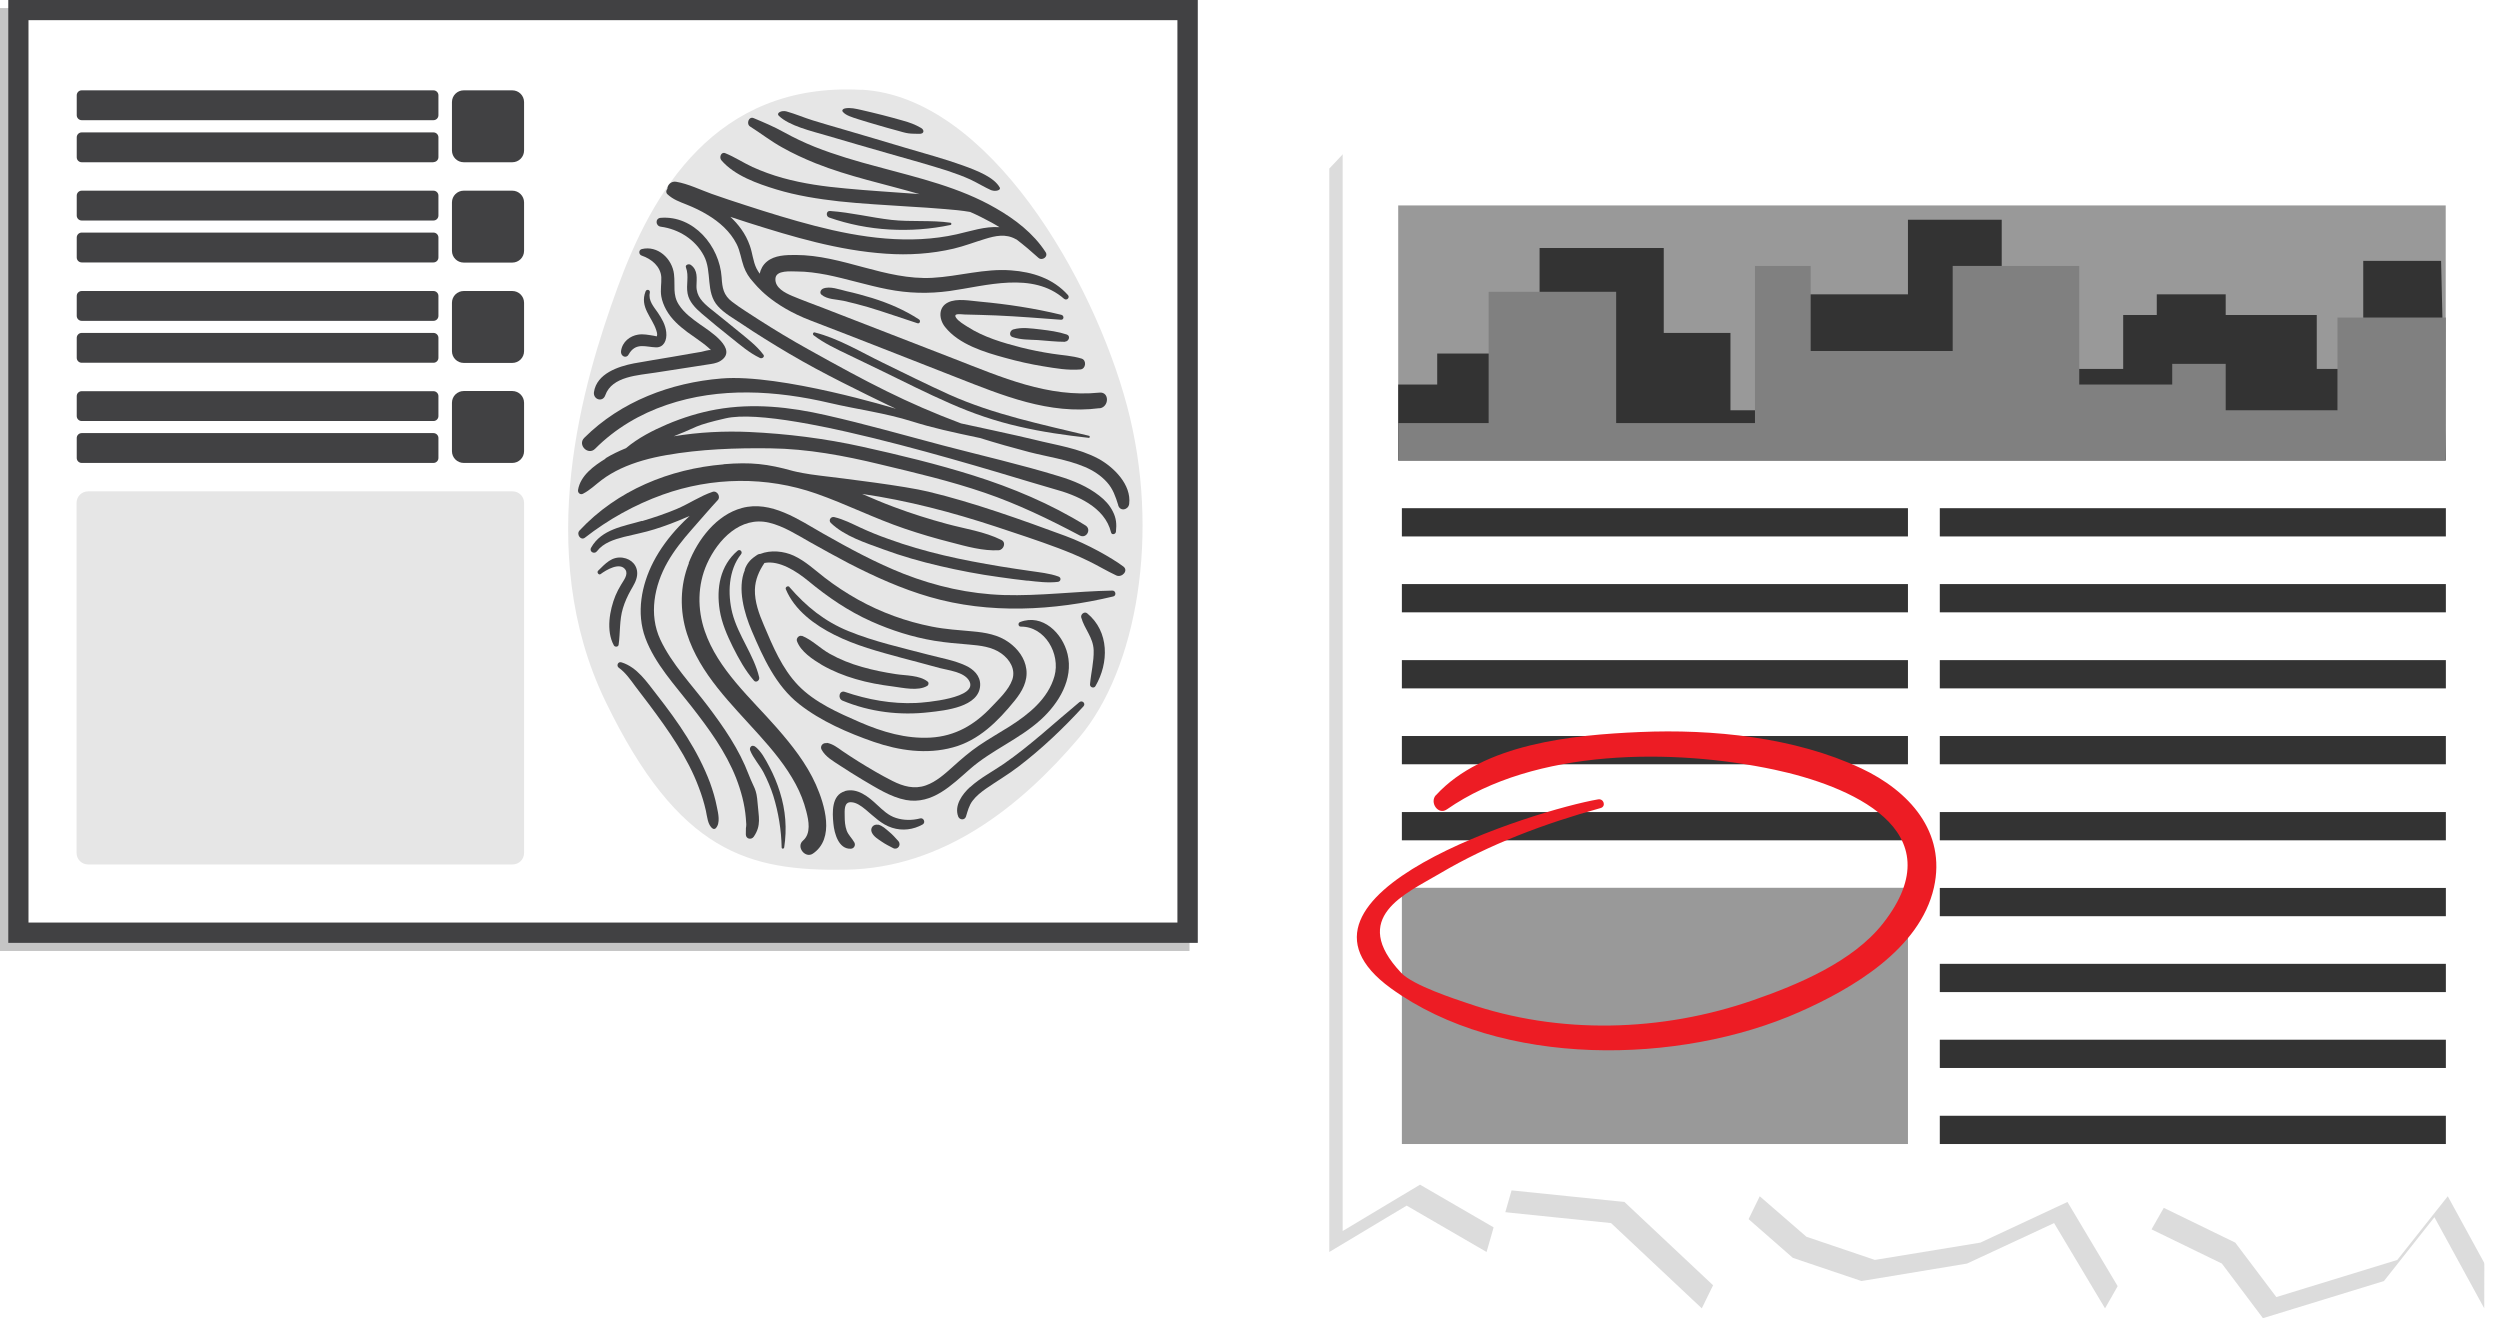 <svg width="330" height="174" viewBox="0 0 330 174" fill="none" xmlns="http://www.w3.org/2000/svg">
<g clip-path="url(#clip0_145_5663)">
<g clip-path="url(#clip1_145_5663)">
<g style="mix-blend-mode:multiply" opacity="0.46">
<path d="M-1.52588e-05 125.528L157.015 125.528L157.015 1.069L-1.52588e-05 1.069L-1.52588e-05 125.528Z" fill="#808080"/>
</g>
<path d="M1.093 124.459L158.108 124.459L158.108 -7.62939e-06L1.093 -7.62939e-06L1.093 124.459Z" fill="#414143"/>
<path d="M155.418 121.777V2.662L3.761 2.662V121.777L155.418 121.777Z" fill="white"/>
<path d="M113.726 11.84C130.537 12.762 144.344 36.925 148.777 53.606C153.211 70.266 150.122 88.31 142.431 97.384C134.74 106.458 124.507 114.589 111.667 114.799C98.828 115.008 89.603 112.577 79.936 92.606C70.27 72.635 76.994 50.4 81.512 37.973C86.03 25.546 94.373 10.793 113.726 11.861V11.84Z" fill="#E6E6E6"/>
<path d="M121.291 17.666C120.85 17.645 120.367 17.666 119.926 17.603C119.442 17.54 118.938 17.373 118.476 17.247C117.593 17.017 116.731 16.765 115.87 16.514C115.008 16.262 114.126 16.011 113.285 15.738C112.508 15.487 111.625 15.235 111.247 14.753C111.1 14.565 111.247 14.376 111.52 14.313C112.234 14.166 112.97 14.355 113.726 14.523C114.651 14.732 115.576 14.963 116.5 15.193C117.383 15.424 118.265 15.654 119.127 15.906C120.115 16.178 120.787 16.43 121.586 16.891C122.027 17.142 122.048 17.708 121.291 17.666Z" fill="#414143"/>
<path d="M130.874 25.127C129.907 24.686 129.066 24.163 128.1 23.701C127.133 23.262 126.104 22.884 125.032 22.528C122.531 21.732 119.947 21.019 117.383 20.286C114.672 19.51 111.982 18.735 109.293 17.939C107.065 17.289 104.186 16.618 102.82 15.298C102.4 14.9 103.199 14.523 103.829 14.711C105.027 15.047 106.119 15.529 107.275 15.885C108.557 16.283 109.86 16.66 111.163 17.037C113.979 17.855 116.773 18.693 119.589 19.531C122.069 20.265 124.633 20.956 127.028 21.816C129.066 22.549 131.21 23.408 131.966 24.749C132.177 25.127 131.336 25.315 130.874 25.106V25.127Z" fill="#414143"/>
<path d="M145.142 53.879C138.481 54.759 132.345 52.202 126.251 49.813C119.862 47.319 113.474 44.784 107.065 42.332C101.77 40.32 99.752 37.575 99.437 37.239C98.891 36.653 98.45 35.961 98.176 35.186C97.819 34.201 97.714 33.153 97.231 32.21C96.39 30.554 94.961 29.297 93.385 28.354C92.524 27.83 91.599 27.39 90.653 27.013C89.708 26.635 88.846 26.342 88.09 25.63C87.879 25.42 87.922 25.127 88.09 24.938C88.09 24.393 88.615 23.869 89.266 23.995C90.843 24.267 92.418 25.043 93.931 25.588C95.424 26.111 96.915 26.614 98.428 27.096C101.454 28.081 104.501 29.024 107.59 29.821C113.663 31.392 120.073 32.315 126.272 30.931C128.058 30.533 130.054 29.842 131.924 29.988C131.588 29.779 131.252 29.569 130.895 29.381C129.97 28.878 129.024 28.396 128.058 27.977C126.965 27.788 125.83 27.683 124.759 27.599C123.162 27.453 121.565 27.369 119.947 27.264C116.879 27.055 113.789 26.908 110.721 26.573C107.948 26.258 105.153 25.818 102.463 25.001C100.004 24.246 96.936 23.178 95.213 21.145C94.898 20.768 95.192 19.992 95.739 20.223C96.978 20.726 98.113 21.48 99.332 22.046C100.635 22.633 101.959 23.115 103.325 23.492C106.035 24.246 108.809 24.624 111.604 24.875C114.609 25.169 117.614 25.336 120.619 25.567C120.871 25.567 121.144 25.609 121.396 25.63C116.794 24.288 112.087 23.324 107.632 21.543C106.14 20.935 104.67 20.265 103.262 19.468C101.77 18.651 100.446 17.603 99.017 16.702C98.471 16.367 98.828 15.319 99.479 15.591C100.824 16.157 102.169 16.723 103.451 17.436C104.775 18.169 106.14 18.819 107.548 19.385C110.301 20.474 113.117 21.292 115.975 22.046C121.228 23.471 126.692 24.728 131.462 27.495C133.984 28.941 136.4 30.785 138.018 33.279C138.418 33.886 137.556 34.473 137.073 34.033C136.127 33.174 135.16 32.356 134.173 31.602C134.131 31.602 134.11 31.602 134.068 31.56C132.744 30.827 131.399 31.12 130.033 31.539C128.646 31.958 127.301 32.482 125.893 32.818C122.951 33.509 119.947 33.698 116.942 33.488C110.7 33.069 104.67 31.267 98.723 29.381C97.945 29.129 97.168 28.878 96.411 28.626C96.936 29.108 97.42 29.653 97.84 30.24C98.323 30.91 98.702 31.644 98.975 32.419C99.332 33.404 99.395 34.494 99.857 35.437C99.984 35.688 100.131 35.898 100.278 36.129C100.404 35.521 100.719 34.955 101.223 34.536C102.253 33.677 103.745 33.656 105.006 33.656C111.184 33.656 116.858 37.009 123.078 36.673C126.545 36.485 129.97 35.416 133.458 35.688C136.295 35.898 139.006 36.757 140.96 38.937C141.275 39.272 140.813 39.733 140.456 39.44C136.295 35.793 130.138 37.742 125.347 38.413C122.573 38.79 119.904 38.727 117.152 38.182C114.462 37.658 111.835 36.82 109.145 36.275C107.822 36.024 106.498 35.835 105.174 35.835C104.396 35.835 102.442 35.626 102.358 36.757C102.253 37.994 103.64 38.664 104.564 39.062C105.909 39.628 107.296 40.131 108.662 40.655C114.441 42.898 120.22 45.14 125.998 47.382C132.198 49.792 138.355 52.516 145.142 51.825C146.466 51.699 146.424 53.732 145.142 53.9V53.879Z" fill="#414143"/>
<path d="M142.641 48.765C141.002 48.912 139.321 48.618 137.682 48.346C136.001 48.074 134.341 47.697 132.681 47.235C129.991 46.502 126.566 45.475 124.738 43.149C123.939 42.143 123.813 40.571 125.137 39.922C126.314 39.335 128.079 39.712 129.361 39.817C132.996 40.152 136.568 40.697 140.099 41.556C140.498 41.661 140.456 42.248 140.036 42.206C137.199 41.996 134.362 41.766 131.525 41.64C130.138 41.577 128.751 41.556 127.343 41.514C126.923 41.514 125.746 41.263 126.209 41.954C126.545 42.436 127.217 42.814 127.701 43.128C129.844 44.511 132.366 45.245 134.803 45.873C136.148 46.209 137.514 46.481 138.901 46.691C140.204 46.9 141.507 46.942 142.788 47.34C143.461 47.571 143.335 48.702 142.62 48.765H142.641Z" fill="#414143"/>
<path d="M121.102 42.667C118.938 41.975 116.794 41.2 114.609 40.55C113.537 40.236 112.466 39.964 111.373 39.712C110.427 39.503 109.187 39.544 108.431 38.895C108.137 38.643 108.347 38.224 108.641 38.099C109.524 37.721 110.827 38.224 111.73 38.434C112.865 38.685 114 39 115.113 39.335C117.32 40.026 119.379 40.907 121.312 42.164C121.565 42.332 121.418 42.772 121.102 42.667Z" fill="#414143"/>
<path d="M147.601 66.662C147.264 65.572 146.907 64.524 146.13 63.665C145.331 62.764 144.28 62.093 143.188 61.632C140.855 60.648 138.249 60.291 135.812 59.663C133.647 59.097 131.504 58.489 129.361 57.818C125.578 57.022 123.099 56.477 120.43 55.639C116.752 54.486 113.264 54.067 109.503 53.187C102.442 51.532 94.982 51.071 88.027 53.438C84.496 54.633 81.218 56.561 78.549 59.243C77.625 60.166 76.196 58.719 77.121 57.797C81.954 52.977 88.552 50.505 95.234 49.96C103.093 49.31 118.265 53.962 118.265 53.962C118.265 53.962 112.024 51.008 107.569 48.598C105.279 47.361 103.051 46.041 100.845 44.658C99.836 44.029 98.828 43.38 97.84 42.709C96.81 42.017 95.613 41.368 94.772 40.425C93.091 38.581 94.037 35.856 92.902 33.74C91.767 31.602 89.582 30.24 87.228 29.926C86.493 29.821 86.472 28.794 87.228 28.752C91.557 28.417 94.982 32.461 95.255 36.611C95.339 37.994 95.487 38.958 96.642 39.838C97.735 40.676 98.933 41.389 100.068 42.143C102.253 43.547 104.48 44.888 106.75 46.146C114.483 50.463 119.652 53.187 126.86 55.89C126.86 55.89 134.866 57.609 136.589 58.049C139.405 58.761 142.41 59.16 145.016 60.564C147.033 61.674 149.366 63.98 149.051 66.515C148.946 67.312 147.874 67.563 147.601 66.704V66.662Z" fill="#414143"/>
<path d="M88.972 36.254C89.14 37.679 88.762 38.916 89.603 40.215C90.296 41.305 91.368 42.08 92.397 42.814C93.553 43.631 97.609 46.125 95.045 47.676C94.541 47.969 93.953 48.032 93.406 48.116C92.65 48.241 91.872 48.346 91.116 48.472C89.582 48.703 88.048 48.954 86.514 49.184C84.307 49.541 80.777 49.645 79.894 52.181C79.558 53.145 78.276 52.747 78.402 51.762C78.76 49.31 81.618 48.367 83.656 47.969C85.337 47.655 87.018 47.403 88.699 47.11C89.582 46.963 90.464 46.795 91.347 46.649C91.767 46.586 92.166 46.502 92.587 46.439C92.944 46.376 93.49 46.167 93.847 46.209C93.742 46.104 93.637 45.999 93.511 45.894C93.259 45.664 93.007 45.475 92.734 45.266C92.082 44.763 91.389 44.323 90.737 43.841C89.645 43.023 88.594 42.101 87.922 40.865C87.627 40.32 87.396 39.733 87.291 39.125C87.144 38.266 87.333 37.428 87.291 36.569C87.186 35.144 85.988 34.18 84.707 33.74C84.307 33.614 84.265 33.006 84.707 32.88C86.808 32.357 88.741 34.138 88.972 36.212V36.254Z" fill="#414143"/>
<path d="M86.829 41.263C87.333 42.017 87.838 42.835 87.943 43.84C88.069 44.93 87.606 45.873 86.598 45.852C85.211 45.81 83.908 45.14 82.962 46.816C82.647 47.382 81.891 47.005 81.975 46.355C82.143 45.077 83.194 44.343 84.202 44.176C84.917 44.05 85.631 44.218 86.325 44.322C86.703 44.385 86.703 44.511 86.745 44.176C86.745 43.966 86.682 43.757 86.619 43.568C86.072 41.871 84.412 40.55 85.211 38.476C85.337 38.12 85.862 38.224 85.778 38.643C85.547 39.691 86.325 40.529 86.829 41.263Z" fill="#414143"/>
<path d="M95.528 61.276C99.101 60.983 101.265 61.213 104.712 62.177C105.111 62.282 106.456 62.575 108.263 62.785C111.415 63.162 119.463 64.147 122.552 64.902C128.499 66.327 134.908 68.632 140.645 70.748C143.545 71.817 146.76 73.64 148.273 74.772C149.009 75.317 148.105 76.281 147.369 75.966C146.109 75.38 144.911 74.646 143.65 74.039C142.368 73.41 141.044 72.865 139.72 72.362C136.989 71.335 134.215 70.434 131.441 69.512C125.641 67.605 119.82 66.075 113.789 65.195C115.197 65.803 116.605 66.41 118.034 66.934C120.325 67.794 122.657 68.527 124.99 69.156C127.364 69.805 129.949 70.162 132.177 71.272C132.87 71.608 132.471 72.593 131.819 72.635C129.739 72.739 127.596 72.132 125.599 71.608C123.519 71.084 121.459 70.476 119.421 69.784C115.45 68.443 111.688 66.536 107.738 65.153C101.16 62.848 93.995 62.953 87.459 65.3C83.782 66.62 80.294 68.569 77.204 70.979C76.658 71.398 76.049 70.518 76.49 70.036C81.449 64.713 88.405 61.884 95.507 61.297L95.528 61.276Z" fill="#414143"/>
<path d="M90.906 74.311C92.124 71.189 94.583 67.961 97.924 67.06C101.77 66.012 105.447 68.611 108.62 70.413C112.087 72.383 115.597 74.29 119.316 75.757C123.561 77.412 127.932 78.397 132.492 78.544C137.283 78.691 142.053 78.041 146.844 77.957C147.285 77.957 147.391 78.628 146.949 78.733C139.069 80.619 130.559 81.08 122.72 78.796C119.022 77.727 115.492 76.134 112.066 74.374C110.301 73.452 108.578 72.488 106.855 71.524C105.153 70.56 103.43 69.449 101.496 68.988C97.756 68.108 94.772 71.209 93.322 74.416C92.061 77.224 92.04 80.409 93.028 83.301C94.772 88.394 99.122 92.166 102.547 96.085C104.522 98.348 106.456 100.779 107.696 103.566C108.872 106.227 110.238 110.691 107.296 112.682C106.288 113.353 105.048 111.781 105.993 110.963C107.086 110.02 106.75 108.344 106.435 107.108C106.12 105.85 105.636 104.635 105.027 103.503C103.745 101.114 102.001 99.018 100.194 97.007C96.579 92.962 92.376 88.98 90.674 83.636C89.708 80.619 89.75 77.308 90.927 74.353L90.906 74.311Z" fill="#414143"/>
<path d="M135.644 76.658C134.404 76.511 133.143 76.365 131.903 76.176C129.277 75.82 126.65 75.317 124.044 74.709C121.523 74.122 119.022 73.41 116.584 72.509C114.252 71.65 111.499 70.79 109.671 69.03C109.314 68.695 109.671 68.15 110.112 68.255C111.352 68.548 112.424 69.114 113.558 69.638C114.777 70.204 116.017 70.707 117.278 71.147C119.673 72.027 122.111 72.718 124.57 73.305C127.049 73.892 129.571 74.353 132.071 74.772C133.353 74.982 134.635 75.17 135.938 75.359C137.178 75.547 138.565 75.673 139.742 76.113C140.12 76.26 140.036 76.742 139.657 76.805C138.355 76.972 136.905 76.784 135.623 76.637L135.644 76.658Z" fill="#414143"/>
<path d="M84.769 68.779C86.325 68.317 87.88 67.794 89.371 67.165C90.948 66.494 92.439 65.468 94.058 64.923C94.688 64.713 95.192 65.614 94.709 66.054C94.541 66.201 93.532 67.374 93.133 67.815C92.503 68.527 91.872 69.24 91.263 69.952C90.107 71.272 88.993 72.656 88.111 74.206C86.367 77.287 85.61 81.101 87.165 84.433C88.678 87.66 91.305 90.385 93.427 93.193C95.55 96.001 97.567 98.914 98.828 102.246C99.542 104.09 99.857 104.048 100.004 106.018C100.131 107.799 100.53 108.931 99.5 110.44C99.185 110.901 98.45 110.754 98.45 110.146C98.428 108.386 98.597 109.748 98.45 107.967C98.302 106.165 97.819 104.383 97.168 102.707C95.802 99.228 93.553 96.168 91.263 93.234C89.077 90.426 86.451 87.618 85.19 84.223C83.971 80.912 84.665 77.245 86.24 74.185C87.123 72.467 88.321 70.874 89.645 69.47C90.086 69.009 90.548 68.548 91.032 68.108C90.864 68.171 90.695 68.255 90.527 68.317C89.182 68.904 87.796 69.428 86.388 69.868C85.064 70.287 83.698 70.539 82.353 70.874C81.071 71.21 79.642 71.65 78.802 72.76C78.465 73.221 77.73 72.823 78.024 72.299C79.39 69.847 82.311 69.47 84.728 68.758L84.769 68.779Z" fill="#414143"/>
<path d="M99.584 98.474C100.467 99.102 101.055 100.276 101.56 101.219C102.127 102.288 102.589 103.398 102.946 104.551C103.703 106.961 103.892 109.371 103.514 111.865C103.472 112.074 103.178 112.074 103.178 111.865C103.136 109.58 102.757 107.254 102.085 105.075C101.749 104.006 101.307 102.979 100.803 101.994C100.278 100.988 99.416 100.066 99.017 99.039C98.891 98.683 99.227 98.264 99.584 98.516V98.474Z" fill="#414143"/>
<path d="M82.206 73.619C83.383 73.787 84.244 74.709 84.097 75.946C84.013 76.679 83.614 77.287 83.257 77.915C82.836 78.67 82.479 79.445 82.227 80.284C81.744 81.876 81.891 83.469 81.659 85.103C81.618 85.418 81.155 85.439 81.029 85.187C79.978 83.28 80.462 80.535 81.239 78.628C81.449 78.125 81.701 77.643 81.996 77.161C82.311 76.616 82.962 75.841 82.563 75.212C81.849 74.122 79.978 75.254 79.285 75.778C79.033 75.966 78.739 75.547 78.949 75.338C79.915 74.395 80.756 73.41 82.227 73.619H82.206Z" fill="#414143"/>
<path d="M82.038 87.43C84.118 88.079 85.379 90.028 86.682 91.684C88.09 93.486 89.456 95.33 90.674 97.279C91.872 99.186 92.923 101.198 93.721 103.315C94.1 104.362 94.415 105.41 94.625 106.5C94.793 107.317 95.129 108.658 94.478 109.329C94.373 109.434 94.205 109.455 94.079 109.371C93.406 108.91 93.343 107.757 93.175 107.003C92.944 105.976 92.629 104.949 92.25 103.964C91.515 101.973 90.506 100.087 89.392 98.306C88.258 96.483 86.976 94.722 85.694 93.004C85.085 92.187 84.454 91.39 83.845 90.573C83.215 89.714 82.563 88.771 81.68 88.142C81.323 87.891 81.575 87.283 82.017 87.43H82.038Z" fill="#414143"/>
<path d="M98.323 75.233C97.294 77.664 98.26 80.996 99.227 83.259C100.74 86.801 102.4 90.51 105.489 92.941C108.326 95.183 111.961 96.755 115.345 97.929C118.686 99.081 122.321 99.605 125.767 98.662C129.214 97.74 131.735 95.204 133.942 92.48C134.908 91.285 135.686 89.923 135.476 88.331C135.287 86.864 134.341 85.627 133.164 84.789C131.777 83.783 130.054 83.49 128.394 83.343C126.587 83.175 124.801 83.071 123.015 82.714C119.61 82.044 116.311 80.849 113.264 79.152C111.73 78.293 110.259 77.329 108.872 76.26C107.548 75.233 106.309 74.059 104.775 73.347C103.451 72.739 101.728 72.572 100.362 73.116C100.257 73.116 100.131 73.137 100.025 73.2C99.878 73.284 99.752 73.389 99.626 73.473C99.038 73.871 98.555 74.437 98.302 75.191C98.302 75.191 98.302 75.191 98.302 75.212L98.323 75.233ZM99.647 77.811C99.689 76.511 100.194 75.359 100.908 74.311C102.883 73.934 105.153 75.422 106.687 76.679C109.272 78.817 111.961 80.661 115.008 82.023C117.677 83.217 120.451 84.097 123.33 84.579C124.864 84.831 126.398 84.957 127.932 85.082C129.382 85.208 130.958 85.376 132.177 86.256C133.269 87.031 134.089 88.331 133.626 89.714C133.143 91.097 131.84 92.291 130.853 93.339C128.646 95.686 126.083 97.174 122.846 97.363C119.61 97.552 116.437 96.608 113.495 95.33C110.658 94.094 107.548 92.731 105.363 90.468C103.241 88.268 102.001 85.292 100.824 82.505C100.194 81.038 99.605 79.445 99.647 77.811Z" fill="#414143"/>
<path d="M104.207 77.496C106.414 80.053 108.851 82.023 111.982 83.301C115.408 84.705 119.064 85.502 122.636 86.445C124.233 86.864 125.956 87.157 127.448 87.849C128.499 88.331 129.424 89.19 129.382 90.447C129.277 93.339 124.738 93.779 122.699 94.01C118.791 94.471 114.84 93.989 111.205 92.48C110.532 92.187 110.785 91.076 111.52 91.328C114.525 92.354 117.74 92.941 120.913 92.794C121.964 92.752 129.382 92.166 127.89 89.798C127.196 88.687 125.158 88.477 124.044 88.184C122.342 87.723 120.661 87.262 118.959 86.822C115.954 86.005 112.949 85.208 110.154 83.804C107.548 82.505 104.88 80.556 103.724 77.769C103.619 77.496 104.018 77.266 104.207 77.475V77.496Z" fill="#414143"/>
<path d="M105.867 83.93C107.17 84.454 108.284 85.606 109.524 86.298C110.869 87.052 112.298 87.618 113.789 88.037C115.239 88.456 116.731 88.75 118.223 88.98C119.526 89.19 121.396 89.106 122.468 89.986C122.636 90.133 122.573 90.426 122.405 90.531C121.186 91.264 119.19 90.783 117.866 90.615C116.206 90.405 114.546 90.112 112.928 89.63C111.415 89.19 109.902 88.582 108.515 87.786C107.296 87.052 105.699 86.025 105.195 84.621C105.069 84.244 105.489 83.804 105.846 83.951L105.867 83.93Z" fill="#414143"/>
<path d="M109.145 98.054C109.944 98.201 110.553 98.683 111.205 99.144C111.898 99.605 112.613 100.087 113.327 100.527C114.777 101.428 116.269 102.309 117.803 103.084C119.211 103.796 120.682 104.216 122.216 103.671C123.582 103.189 124.717 102.162 125.788 101.198C126.881 100.213 127.995 99.249 129.193 98.432C130.516 97.531 131.924 96.734 133.29 95.875C135.791 94.282 138.355 92.249 139.195 89.232C139.994 86.319 137.955 82.672 134.74 82.714C134.383 82.714 134.341 82.212 134.656 82.107C137.598 80.975 140.246 83.553 140.918 86.34C141.717 89.651 139.741 92.857 137.388 94.995C134.551 97.572 130.916 98.997 128.037 101.512C125.62 103.629 123.078 106.227 119.589 105.599C117.551 105.221 115.639 103.964 113.874 102.937C112.865 102.329 111.856 101.701 110.869 101.051C109.986 100.464 108.977 99.919 108.452 98.956C108.2 98.495 108.62 98.013 109.103 98.096L109.145 98.054Z" fill="#414143"/>
<path d="M111.499 104.425C113.159 103.943 114.651 105.18 115.786 106.248C116.542 106.94 117.257 107.652 118.265 107.967C119.295 108.302 120.409 108.302 121.46 108.03C121.922 107.904 122.216 108.575 121.796 108.826C120.556 109.518 119.127 109.706 117.761 109.266C116.353 108.826 115.366 107.778 114.252 106.856C113.705 106.416 113.054 105.913 112.34 105.892C111.373 105.85 111.499 107.003 111.499 107.715C111.499 108.365 111.541 109.036 111.772 109.664C112.003 110.251 112.466 110.649 112.781 111.215C112.97 111.592 112.718 112.011 112.319 112.032C110.7 112.116 110.133 110.021 110.007 108.721C109.86 107.233 109.755 104.949 111.52 104.446L111.499 104.425Z" fill="#414143"/>
<path d="M115.891 108.847C116.479 108.973 116.9 109.413 117.362 109.79C117.824 110.167 118.181 110.586 118.581 111.026C119.022 111.529 118.476 112.263 117.887 111.948C117.362 111.676 116.858 111.425 116.374 111.089C115.891 110.754 115.366 110.461 115.092 109.916C114.798 109.329 115.281 108.742 115.891 108.868V108.847Z" fill="#414143"/>
<path d="M128.058 103.901C129.382 102.686 130.979 101.868 132.45 100.863C136.001 98.411 139.153 95.435 142.473 92.69C142.852 92.375 143.356 92.857 143.02 93.234C140.393 96.106 137.577 98.788 134.488 101.156C133.101 102.225 131.588 103.105 130.138 104.111C129.508 104.551 128.856 105.075 128.394 105.683C127.911 106.311 127.743 107.024 127.511 107.778C127.343 108.302 126.671 108.26 126.482 107.778C125.935 106.311 127.028 104.823 128.037 103.901H128.058Z" fill="#414143"/>
<path d="M143.503 80.954C146.445 83.364 146.382 87.513 144.596 90.573C144.407 90.908 143.86 90.741 143.881 90.343C144.007 88.834 144.407 87.346 144.364 85.837C144.301 84.118 143.167 83.071 142.725 81.52C142.599 81.101 143.146 80.661 143.503 80.954Z" fill="#414143"/>
<path d="M107.548 43.883C110.7 44.679 113.642 46.481 116.542 47.885C119.463 49.31 122.363 50.756 125.326 52.097C131.231 54.738 137.514 56.016 143.755 57.525C143.902 57.567 143.881 57.818 143.713 57.797C140.603 57.441 137.577 57.022 134.53 56.31C131.399 55.597 128.394 54.57 125.452 53.271C122.426 51.951 119.484 50.463 116.521 49.017C115.008 48.283 113.474 47.55 111.961 46.816C110.385 46.062 108.809 45.328 107.401 44.26C107.233 44.134 107.317 43.82 107.569 43.883H107.548Z" fill="#414143"/>
<path d="M79.915 60.501C80.777 59.977 81.701 59.537 82.626 59.16C84.244 57.797 86.177 56.812 88.09 55.995C90.17 55.115 92.335 54.444 94.562 54.046C99.416 53.187 104.249 53.711 109.019 54.801C114.21 55.974 119.337 57.441 124.486 58.803C129.592 60.145 134.761 61.318 139.805 62.869C141.675 63.435 143.545 64.21 145.1 65.425C145.835 65.991 146.466 66.662 146.886 67.5C147.348 68.401 147.412 69.177 147.306 70.183C147.264 70.539 146.739 70.665 146.655 70.266C145.835 66.892 142.074 65.342 139.111 64.545C134.446 63.267 103.892 53.355 95.781 55.22C91.557 56.184 91.893 56.435 89.645 57.294C89.414 57.378 89.182 57.483 88.951 57.588C92.229 57.043 95.634 56.875 98.891 57.022C103.913 57.253 108.914 57.881 113.832 58.971C118.749 60.061 123.687 61.255 128.478 62.764C133.605 64.378 138.712 66.515 143.293 69.365C144.112 69.889 143.398 71.147 142.536 70.686C138.46 68.527 134.341 66.536 129.991 65.048C125.473 63.498 120.829 62.408 116.185 61.297C111.436 60.145 106.603 59.243 101.707 59.181C97.126 59.118 92.418 59.285 87.922 60.082C85.883 60.438 83.824 60.983 81.933 61.863C81.05 62.282 80.21 62.764 79.432 63.351C78.591 63.98 77.898 64.692 76.952 65.174C76.595 65.363 76.238 65.048 76.301 64.671C76.616 62.764 78.402 61.486 79.936 60.543L79.915 60.501Z" fill="#414143"/>
<path d="M93.763 40.739C94.982 41.724 96.201 42.688 97.42 43.694C98.618 44.679 99.878 45.622 100.782 46.837C100.971 47.11 100.593 47.382 100.32 47.256C98.87 46.565 97.693 45.517 96.474 44.553C95.192 43.526 93.889 42.478 92.65 41.41C91.788 40.676 90.948 39.817 90.758 38.727C90.548 37.575 90.969 36.443 90.548 35.311C90.401 34.955 90.927 34.767 91.2 34.976C92.145 35.668 91.956 36.757 91.935 37.742C91.914 39.104 92.734 39.901 93.784 40.76L93.763 40.739Z" fill="#414143"/>
<path d="M117.656 29.024C120.262 29.318 122.888 29.024 125.473 29.402C125.62 29.423 125.62 29.674 125.473 29.695C120.22 30.806 114.546 30.512 109.44 28.71C108.998 28.563 109.04 27.809 109.566 27.851C112.298 28.04 114.945 28.71 117.656 29.024Z" fill="#414143"/>
<path d="M140.582 45.119C139.384 45.119 138.186 44.972 136.989 44.888C135.833 44.825 134.74 44.867 133.647 44.49C133.122 44.302 133.311 43.61 133.753 43.484C134.929 43.149 136.127 43.358 137.325 43.484C138.523 43.631 139.678 43.778 140.813 44.155C141.36 44.343 141.086 45.077 140.582 45.098V45.119Z" fill="#414143"/>
<path d="M100.215 89.42C100.299 89.819 99.794 90.175 99.521 89.84C98.365 88.498 97.525 86.969 96.726 85.376C95.97 83.846 95.276 82.253 95.003 80.556C94.541 77.643 95.045 74.667 97.357 72.697C97.672 72.425 98.071 72.844 97.819 73.158C96.138 75.254 96.033 78.397 96.663 80.912C97.441 83.93 99.5 86.403 100.215 89.42Z" fill="#414143"/>
<path d="M61.213 21.417H67.622C68.481 21.417 69.177 20.723 69.177 19.866V13.475C69.177 12.618 68.481 11.924 67.622 11.924L61.213 11.924C60.354 11.924 59.658 12.618 59.658 13.475V19.866C59.658 20.723 60.354 21.417 61.213 21.417Z" fill="#414143"/>
<path d="M57.22 15.864L10.78 15.864C10.423 15.864 10.129 15.57 10.129 15.214V12.574C10.129 12.217 10.423 11.924 10.78 11.924L57.22 11.924C57.578 11.924 57.872 12.217 57.872 12.574V15.214C57.872 15.57 57.578 15.864 57.22 15.864Z" fill="#414143"/>
<path d="M57.22 21.417L10.78 21.417C10.423 21.417 10.129 21.124 10.129 20.768V18.127C10.129 17.771 10.423 17.477 10.78 17.477L57.22 17.477C57.578 17.477 57.872 17.771 57.872 18.127V20.747C57.872 21.103 57.578 21.396 57.22 21.396V21.417Z" fill="#414143"/>
<path d="M61.213 34.662H67.622C68.481 34.662 69.177 33.967 69.177 33.111V26.719C69.177 25.863 68.481 25.168 67.622 25.168H61.213C60.354 25.168 59.658 25.863 59.658 26.719V33.111C59.658 33.967 60.354 34.662 61.213 34.662Z" fill="#414143"/>
<path d="M57.22 29.108L10.78 29.108C10.423 29.108 10.129 28.815 10.129 28.459V25.818C10.129 25.462 10.423 25.169 10.78 25.169L57.22 25.169C57.578 25.169 57.872 25.462 57.872 25.818V28.459C57.872 28.815 57.578 29.108 57.22 29.108Z" fill="#414143"/>
<path d="M57.22 34.641L10.78 34.641C10.423 34.641 10.129 34.347 10.129 33.991V31.351C10.129 30.994 10.423 30.701 10.78 30.701L57.22 30.701C57.578 30.701 57.872 30.994 57.872 31.351V33.991C57.872 34.347 57.578 34.641 57.22 34.641Z" fill="#414143"/>
<path d="M61.213 47.906H67.622C68.481 47.906 69.177 47.212 69.177 46.355V39.964C69.177 39.107 68.481 38.413 67.622 38.413H61.213C60.354 38.413 59.658 39.107 59.658 39.964V46.355C59.658 47.212 60.354 47.906 61.213 47.906Z" fill="#414143"/>
<path d="M57.22 42.353L10.78 42.353C10.423 42.353 10.129 42.059 10.129 41.703V39.062C10.129 38.706 10.423 38.413 10.78 38.413L57.22 38.413C57.578 38.413 57.872 38.706 57.872 39.062V41.703C57.872 42.059 57.578 42.353 57.22 42.353Z" fill="#414143"/>
<path d="M57.22 47.885L10.78 47.885C10.423 47.885 10.129 47.592 10.129 47.236V44.595C10.129 44.239 10.423 43.945 10.78 43.945L57.22 43.945C57.578 43.945 57.872 44.239 57.872 44.595V47.236C57.872 47.592 57.578 47.885 57.22 47.885Z" fill="#414143"/>
<path d="M61.213 61.108H67.622C68.481 61.108 69.177 60.414 69.177 59.558V53.166C69.177 52.31 68.481 51.615 67.622 51.615H61.213C60.354 51.615 59.658 52.31 59.658 53.166V59.558C59.658 60.414 60.354 61.108 61.213 61.108Z" fill="#414143"/>
<path d="M57.22 55.576L10.78 55.576C10.423 55.576 10.129 55.283 10.129 54.926V52.286C10.129 51.93 10.423 51.636 10.78 51.636L57.22 51.636C57.578 51.636 57.872 51.93 57.872 52.286V54.926C57.872 55.283 57.578 55.576 57.22 55.576Z" fill="#414143"/>
<path d="M57.22 61.108L10.78 61.108C10.423 61.108 10.129 60.815 10.129 60.459V57.818C10.129 57.462 10.423 57.169 10.78 57.169L57.22 57.169C57.578 57.169 57.872 57.462 57.872 57.818V60.459C57.872 60.815 57.578 61.108 57.22 61.108Z" fill="#414143"/>
<path d="M11.621 114.107H67.664C68.5 114.107 69.177 113.431 69.177 112.598V66.368C69.177 65.535 68.5 64.86 67.664 64.86H11.621C10.785 64.86 10.108 65.535 10.108 66.368L10.108 112.598C10.108 113.431 10.785 114.107 11.621 114.107Z" fill="#E6E6E6"/>
<g style="mix-blend-mode:multiply" opacity="0.28">
<path d="M328.235 16.136L320.628 11.547L307.095 19.196L301.842 11.547L292.848 15.361L274.124 7.712L266.601 15.361H250.484L242.646 19.196H230.521L224.637 13.454L212.659 19.196H202.068L189.187 7.712L175.465 22.256V165.261L185.678 159.142L196.226 165.261L197.76 159.917L212.659 161.447L224.637 172.701L230.521 160.672L236.657 166.037L245.714 169.096L259.646 166.791L271.14 161.447L277.865 172.701L283.854 162.202L293.289 166.791L298.71 174L314.681 169.096L321.342 160.672L327.92 172.701L328.235 16.136Z" fill="#808080"/>
</g>
<path d="M330 13.349L322.393 8.76L308.86 16.409L303.607 8.76L294.613 12.595L275.89 4.946L268.388 12.595H252.249L244.411 16.409H232.286L226.423 10.688L214.424 16.409H203.833L190.952 4.946L177.23 19.468V162.495L187.443 156.376L197.992 162.495L199.526 157.13L214.424 158.66L226.423 169.934L232.286 157.906L238.443 163.249L247.479 166.309L261.411 164.025L272.906 158.66L279.63 169.934L285.619 159.435L295.054 164.025L300.476 171.213L316.446 166.309L323.107 157.906L329.685 169.934L330 13.349Z" fill="white"/>
<path d="M184.564 60.773L322.834 60.773V27.117L184.564 27.117V60.773Z" fill="#999999"/>
<path d="M322.225 34.431H311.949V48.702H305.813V41.577H293.793V38.853H284.694V41.577H280.26V48.702H264.227V29.003H251.85V38.853H233.988V54.151H228.42V43.945H219.615V32.734H203.224V46.67H189.712V50.756H184.564V60.773H322.834L322.225 34.431Z" fill="#333333"/>
<path d="M322.855 41.913H308.545V54.151H293.793V48.032H286.733V50.756H274.461V35.102H257.755V46.334H239.01V35.102H231.656V55.849H213.332V38.518H196.5V55.849H184.564V60.773H322.834L322.855 41.913Z" fill="#808080"/>
<path d="M256.053 70.811L322.855 70.811V67.081L256.053 67.081V70.811Z" fill="#333333"/>
<path d="M256.053 80.828L322.855 80.828V77.098L256.053 77.098V80.828Z" fill="#333333"/>
<path d="M256.053 90.867L322.855 90.867V87.136L256.053 87.136V90.867Z" fill="#333333"/>
<path d="M256.053 100.884L322.855 100.884V97.153L256.053 97.153V100.884Z" fill="#333333"/>
<path d="M256.053 110.922L322.855 110.922V107.191L256.053 107.191V110.922Z" fill="#333333"/>
<path d="M256.053 120.939L322.855 120.939V117.209L256.053 117.209V120.939Z" fill="#333333"/>
<path d="M256.053 130.956H322.855V127.226L256.053 127.226V130.956Z" fill="#333333"/>
<path d="M256.053 140.973H322.855V137.243H256.053V140.973Z" fill="#333333"/>
<path d="M256.053 151.011H322.855V147.281H256.053V151.011Z" fill="#333333"/>
<path d="M185.047 70.811L251.85 70.811V67.081L185.047 67.081V70.811Z" fill="#333333"/>
<path d="M185.047 80.828L251.85 80.828V77.098L185.047 77.098V80.828Z" fill="#333333"/>
<path d="M185.047 90.867L251.85 90.867V87.136L185.047 87.136V90.867Z" fill="#333333"/>
<path d="M185.047 100.884L251.85 100.884V97.153L185.047 97.153V100.884Z" fill="#333333"/>
<path d="M185.047 110.922L251.85 110.922V107.191L185.047 107.191V110.922Z" fill="#333333"/>
<path d="M185.047 151.011H251.85V117.188H185.047V151.011Z" fill="#999999"/>
<path d="M189.544 104.97C195.785 98.138 207.679 97.007 216.442 96.629C226.024 96.21 236.93 97.3 245.693 101.428C251.976 104.383 256.935 109.79 255.275 117.167C253.426 125.298 244.474 130.516 237.498 133.596C221.716 140.575 198.16 141.015 183.597 130.453C166.555 118.089 202.888 106.898 210.957 105.515C211.714 105.389 212.029 106.458 211.272 106.667C203.918 108.7 196.605 111.425 190.027 115.322C185.53 117.984 178.029 121.085 184.963 128.42C186.518 130.076 192.15 131.899 193.705 132.423C205.83 136.614 219.363 136.216 231.425 132.025C237.35 129.971 244.558 126.953 248.53 121.924C258.343 109.455 243.865 103.65 234.219 101.596C220.918 98.767 202.615 98.746 190.994 106.835C189.838 107.652 188.662 105.913 189.544 104.949V104.97Z" fill="#ED1C24"/>
</g>
</g>
<defs>
<clipPath id="clip0_145_5663">
<rect width="330" height="174" fill="white"/>
</clipPath>
<clipPath id="clip1_145_5663">
<rect width="330" height="174" fill="white"/>
</clipPath>
</defs>
</svg>
